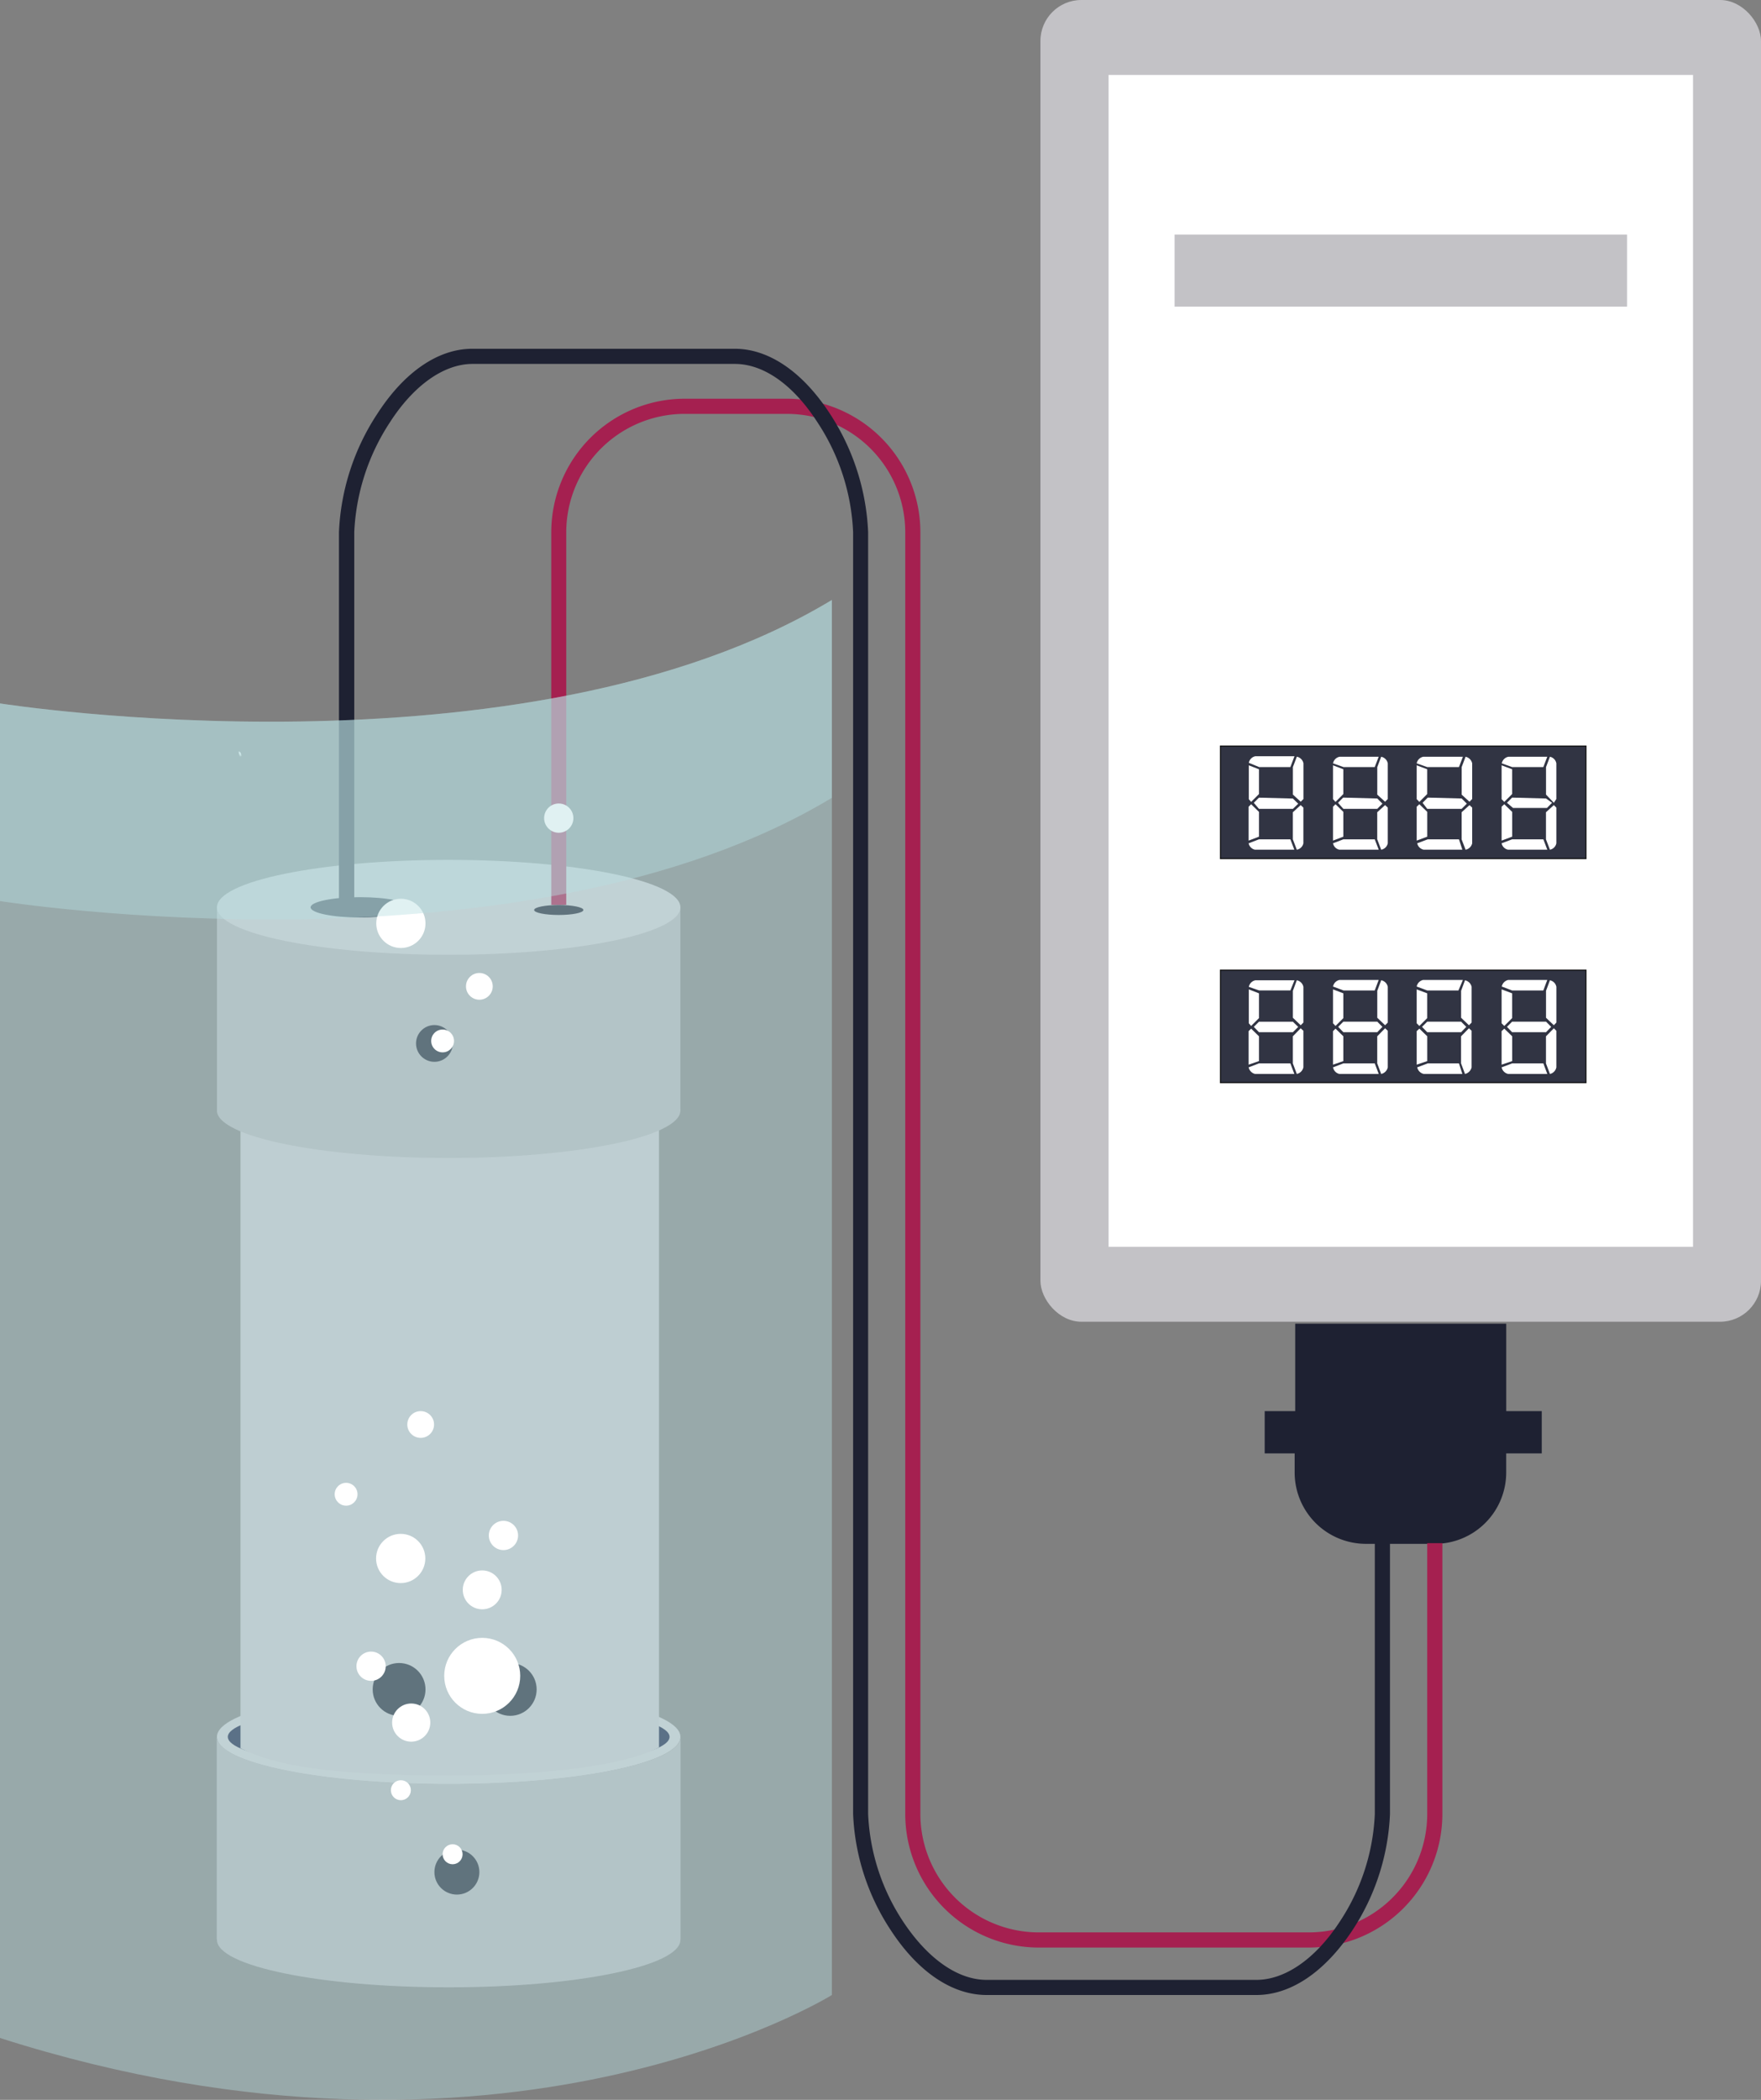 <svg id="illust_sensor_sanso" data-name="illust/sensor_sanso" xmlns="http://www.w3.org/2000/svg" width="178.594" height="212.869" viewBox="0 0 178.594 212.869">
  <rect x="0" y="0" width="178.594" height="212.869" fill="#808080" stroke="none"/>
  <g id="illust_sensor_sanso-2" data-name="illust/sensor_sanso">
    <ellipse id="Oval" cx="23.502" cy="4.811" rx="23.502" ry="4.811" transform="translate(22.001 171.262)" fill="#c9c8cc"/>
    <ellipse id="Oval-2" data-name="Oval" cx="22.399" cy="3.508" rx="22.399" ry="3.508" transform="translate(23.104 172.564)" fill="#151e42"/>
    <path id="Path" d="M.447.319A.838.838,0,0,1,.7.608C.791.789.827.952.7.97S.538.97.447.7.393.355.447.319Z" transform="translate(23.743 75.764)" fill="#fff" opacity="0"/>
    <path id="Path-2" data-name="Path" d="M.442.339s.145,0,.235.253S.786.9.678.917.533.917.46.664.388.357.442.339Z" transform="translate(23.766 75.78)" fill="#fff" opacity="0.1"/>
    <path id="Path-3" data-name="Path" d="M.456.352s.127,0,.2.217S.764.84.655.876s-.127,0-.2-.235S.42.37.456.352Z" transform="translate(23.77 75.803)" fill="#fff" opacity="0.2"/>
    <path id="Path-4" data-name="Path" d="M.458.369s.109,0,.181.2.09.253,0,.271S.512.839.458.64.422.387.458.369Z" transform="translate(23.786 75.804)" fill="#fff" opacity="0.3"/>
    <path id="Path-5" data-name="Path" d="M.488.39s.09,0,.145.163a.362.362,0,0,1,0,.235S.524.788.47.607.452.408.488.39Z" transform="translate(23.775 75.819)" fill="#fff" opacity="0.4"/>
    <path id="Path-6" data-name="Path" d="M.5.4.623.548c.127.145,0,.181,0,.2S.623.747.5.6.46.421.5.4Z" transform="translate(23.784 75.823)" fill="#fff" opacity="0.5"/>
    <path id="Path-7" data-name="Path" d="M.514.423.6.532C.7.64.6.677.6.695S.6.695.5.568.478.423.514.423Z" transform="translate(23.784 75.84)" fill="#fff" opacity="0.6"/>
    <path id="Path-8" data-name="Path" d="M.475.463h.09V.589h0A.217.217,0,0,1,.475.463Z" transform="translate(23.824 75.818)" fill="#fff" opacity="0.7"/>
    <path id="Path-9" data-name="Path" d="M.5.475h0v.09h0a.325.325,0,0,1,0-.09Z" transform="translate(23.814 75.842)" fill="#fff" opacity="0.8"/>
    <path id="Path-10" data-name="Path" d="M.495.495.513.513H.495V.495Z" transform="translate(23.858 75.876)" fill="#fff"/>
    <rect id="Rectangle" width="73.077" height="133.989" rx="4.15" transform="translate(105.517)" fill="#c3c2c6"/>
    <rect id="Rectangle-2" data-name="Rectangle" width="59.272" height="118.798" transform="translate(112.428 7.596)" fill="#fff"/>
    <rect id="Rectangle-3" data-name="Rectangle" width="37.072" height="11.411" transform="translate(123.773 98.344)" fill="#313443"/>
    <path id="Shape" d="M37.18,11.52H0V0H37.18V11.52ZM.109.109v11.3H37.073V.109Z" transform="translate(123.718 98.29)" fill="#151515"/>
    <path id="Shape-2" data-name="Shape" d="M4.885,9.494h0l-.4-1.065V5.679l.795-.814.272.252V8.825a.868.868,0,0,1-.668.669Zm-.254,0H.651A.878.878,0,0,1,0,8.825l1.049-.4H4.234l.4,1.064ZM0,8.555v-3.4L.254,4.9l.795.778V8.192L0,8.554ZM4.488,5.262H1.049L.524,4.72,1.049,4.2H4.488l.542.524-.542.541ZM.254,4.629h0L.018,4.359V.923l1.031.4V3.835l-.793.793Zm5.028-.072h0L4.488,3.8V1.068L4.885,0a.846.846,0,0,1,.669.669V4.286l-.271.271ZM4.234,1.03H1.068L.018.669A.847.847,0,0,1,.687,0H4.651L4.234,1.029Z" transform="translate(126.631 99.375)" fill="#fff"/>
    <path id="Shape-3" data-name="Shape" d="M4.885,9.531h0l-.4-1.066V5.715L5.282,4.9l.272.254V8.861a.872.872,0,0,1-.668.67Zm-.254,0H.651A.849.849,0,0,1,0,8.861l1.049-.4H4.234l.4,1.065ZM0,8.591V5.19l.254-.254.795.778V8.229L0,8.59ZM4.488,5.3H1.049L.524,4.756l.524-.524H4.488l.524.524L4.488,5.3ZM.254,4.666h0L0,4.395V.959l1.049.4V3.87l-.793.795Zm5.028-.073h0l-.793-.757V1.1l.4-1.068A.847.847,0,0,1,5.554.7V4.323l-.271.269ZM4.234,1.068H1.068L0,.669A.846.846,0,0,1,.669,0H4.631l-.4,1.067Z" transform="translate(135.189 99.339)" fill="#fff"/>
    <path id="Shape-4" data-name="Shape" d="M4.9,9.531v0l-.4-1.066V5.715L5.3,4.9l.27.254V8.861a.9.9,0,0,1-.668.67Zm-.272,0H.723a.871.871,0,0,1-.669-.671l1.068-.4H4.287L4.63,9.529ZM0,8.591V5.19l.272-.254.8.778V8.229L0,8.59ZM4.506,5.3H1.068L.542,4.756l.526-.524H4.506l.524.524L4.506,5.3ZM.272,4.666h0L0,4.395V.959l1.068.4V3.87l-.795.795ZM5.3,4.593h0l-.795-.757V1.1L4.9.036A.871.871,0,0,1,5.572.7V4.323L5.3,4.592ZM4.234,1.068H1.068L0,.669A.846.846,0,0,1,.669,0H4.686L4.234,1.067Z" transform="translate(143.675 99.339)" fill="#fff"/>
    <path id="Shape-5" data-name="Shape" d="M4.9,9.531h0l-.4-1.066V5.715L5.3,4.9l.252.254V8.861a.848.848,0,0,1-.65.67Zm-.272,0H.669A.871.871,0,0,1,0,8.861l1.068-.4H4.234l.4,1.065ZM0,8.591V5.19l.272-.254.8.778V8.229L0,8.59ZM4.506,5.3H1.068L.542,4.756l.526-.524H4.506l.524.524L4.506,5.3ZM.272,4.666h0L0,4.395V.959l1.068.4V3.87l-.795.795ZM5.3,4.593h0l-.795-.757V1.1L4.9.036A.828.828,0,0,1,5.554.7V4.323L5.3,4.592ZM4.234,1.068H1.068L.018.669A.847.847,0,0,1,.687,0H4.631l-.4,1.067Z" transform="translate(152.287 99.339)" fill="#fff"/>
    <rect id="Rectangle-4" data-name="Rectangle" width="37.072" height="11.411" transform="translate(123.773 75.63)" fill="#313443"/>
    <path id="Shape-6" data-name="Shape" d="M37.18,11.52H0V0H37.18V11.52ZM.109.109v11.3H37.073V.109Z" transform="translate(123.718 75.576)" fill="#151515"/>
    <path id="Shape-7" data-name="Shape" d="M4.885,9.476h0l-.4-1.047V5.679l.795-.724.272.254V8.825a.825.825,0,0,1-.668.651Zm-.254,0H.651A.828.828,0,0,1,0,8.825l1.049-.4H4.234l.4,1.046ZM0,8.555V5.117l.254-.252.795.778V8.156L0,8.554ZM4.488,5.335H1.049L.524,4.72,1.049,4.2l3.439.09.542.526-.542.524ZM.254,4.629h0L.018,4.359V.923l1.031.4V3.835l-.793.793Zm5.028-.018h0l-.793-.722V1.1l.4-1.05a.847.847,0,0,1,.669.669V4.341l-.271.269ZM4.234,1.1H1.068L.018.669A.847.847,0,0,1,.687,0H4.651L4.234,1.1Z" transform="translate(126.631 76.661)" fill="#fff"/>
    <path id="Shape-8" data-name="Shape" d="M4.885,9.422h0l-.4-1.048V5.625L5.282,4.9l.272.254V8.771a.828.828,0,0,1-.668.651Zm-.254,0H.651A.82.82,0,0,1,0,8.771l1.049-.4H4.234l.4,1.047ZM0,8.5V5.064l.254-.252.795.776V8.1L0,8.5ZM4.488,5.28H1.049L.506,4.666l.524-.526,3.457.091.524.524-.524.524Zm-4.234-.7h0L0,4.3V.868l1.049.4V3.779l-.793.795Zm5.028-.018h0l-.793-.721V1.048L4.885,0a.846.846,0,0,1,.669.669V4.286l-.271.271ZM4.234,1.048H1.068L0,.669A.846.846,0,0,1,.669,0H4.631l-.4,1.047Z" transform="translate(135.189 76.715)" fill="#fff"/>
    <path id="Shape-9" data-name="Shape" d="M4.631,9.422H.723a.832.832,0,0,1-.669-.651l1.068-.4H4.287L4.63,9.42Zm.326,0h0l-.4-1.048V5.625l.8-.724.272.254V8.771a.853.853,0,0,1-.669.651ZM0,8.5V5.064l.272-.252.8.776V8.1L0,8.5ZM4.559,5.28H1.068L.6,4.666l.524-.526,3.437.091.524.524-.524.524Zm-4.287-.7h0L0,4.3V.868l1.068.4V3.779l-.795.795Zm5.084-.018h0l-.795-.721V1.048L4.957,0a.871.871,0,0,1,.671.669V4.286l-.271.271ZM4.287,1.048H1.068L0,.669A.846.846,0,0,1,.669,0H4.686l-.4,1.047Z" transform="translate(143.675 76.715)" fill="#fff"/>
    <path id="Shape-10" data-name="Shape" d="M4.9,9.422h0l-.4-1.048V5.625L5.3,4.9l.252.254V8.771a.82.82,0,0,1-.65.651Zm-.272,0H.669A.828.828,0,0,1,0,8.771l1.068-.4H4.234l.4,1.047ZM0,8.5V5.064l.272-.252.8.776V8.1L0,8.5ZM4.6,5.19H1.158L.542,4.666l.526-.526,3.437.091.614.435L4.6,5.19ZM5.3,4.666l0,0-.795-.83V1.048L4.9,0a.828.828,0,0,1,.651.669V4.286L5.3,4.665ZM.272,4.575h0L0,4.3V.868l1.068.4V3.779l-.795.795ZM4.234,1.048H1.068L.018.669A.847.847,0,0,1,.687,0H4.631l-.4,1.047Z" transform="translate(152.287 76.715)" fill="#fff"/>
    <rect id="Rectangle-5" data-name="Rectangle" width="21.404" height="9.241" transform="translate(131.353 134.188)" fill="#1e2132"/>
    <path id="Path-11" data-name="Path" d="M.054,0h21.4V2.08a7.235,7.235,0,0,1-7.237,7.234H7.237A7.235,7.235,0,0,1,0,2.08V0Z" transform="translate(131.299 147.191)" fill="#1e2132"/>
    <rect id="Rectangle-6" data-name="Rectangle" width="28.098" height="4.286" transform="translate(128.26 143.05)" fill="#1e2132"/>
    <ellipse id="Oval-3" data-name="Oval" cx="23.502" cy="4.811" rx="23.502" ry="4.811" transform="translate(22.001 191.842)" fill="#b0afb3"/>
    <path id="Path-12" data-name="Path" d="M23.521,4.811C10.548,4.811,0,2.658,0,0V20.58H47.041V.036C47.023,2.695,36.511,4.811,23.521,4.811Z" transform="translate(21.983 176.036)" fill="#b0afb3"/>
    <path id="Path-13" data-name="Path" d="M0,63.676c2.985,1.429,7.364,2.749,21.223,2.749,12.357,0,18.78-1.519,21.223-2.839V0H0Z" transform="translate(24.389 113.554)" fill="#c3c2c6"/>
    <ellipse id="Oval-4" data-name="Oval" cx="23.502" cy="4.811" rx="23.502" ry="4.811" transform="translate(22.001 107.766)" fill="#b0afb3"/>
    <path id="Path-14" data-name="Path" d="M0,0V20.6H47V0" transform="translate(22.001 91.979)" fill="#b0afb3"/>
    <ellipse id="Oval-5" data-name="Oval" cx="23.502" cy="4.811" rx="23.502" ry="4.811" transform="translate(22.001 87.168)" fill="#c9c8cc"/>
    <ellipse id="Oval-6" data-name="Oval" cx="4.994" cy="1.031" rx="4.994" ry="1.031" transform="translate(31.499 90.948)" fill="#1e2132"/>
    <ellipse id="Oval-7" data-name="Oval" cx="2.497" cy="0.506" rx="2.497" ry="0.506" transform="translate(54.17 91.743)" fill="#1e2132"/>
    <ellipse id="Oval-8" data-name="Oval" cx="1.864" cy="1.863" rx="1.864" ry="1.863" transform="translate(42.192 103.914)" fill="#1e2132"/>
    <ellipse id="Oval-9" data-name="Oval" cx="2.28" cy="2.279" rx="2.28" ry="2.279" transform="translate(44.056 187.502)" fill="#1e2132"/>
    <ellipse id="Oval-10" data-name="Oval" cx="2.678" cy="2.677" rx="2.678" ry="2.677" transform="translate(37.796 168.585)" fill="#1e2132"/>
    <ellipse id="Oval-11" data-name="Oval" cx="2.678" cy="2.677" rx="2.678" ry="2.677" transform="translate(49.068 168.585)" fill="#1e2132"/>
    <path id="Path-15" data-name="Path" d="M76.786,157.011H49.429A13.548,13.548,0,0,1,35.9,143.484V13.527a12.011,12.011,0,0,0-12-11.99H13.533A12.011,12.011,0,0,0,1.52,13.527V51.306H0V13.527A13.548,13.548,0,0,1,13.533,0H23.9A13.548,13.548,0,0,1,37.434,13.527V143.484a12.011,12.011,0,0,0,12,11.99H76.786a12.011,12.011,0,0,0,12.05-11.99V116.013h1.538v27.471a13.548,13.548,0,0,1-13.588,13.527Z" transform="translate(55.907 40.419)" fill="#a52050"/>
    <path id="Path-16" data-name="Path" d="M93.033,166.885H65.695c-3.492,0-6.93-2.315-9.68-6.492a23.087,23.087,0,0,1-3.872-11.845V18.591a21.894,21.894,0,0,0-3.619-11.14C46.1,3.689,43.1,1.537,40.148,1.537h-26.6c-2.895,0-5.953,2.152-8.377,5.914a22.075,22.075,0,0,0-3.619,11.14V56.37H0V18.591A23.611,23.611,0,0,1,3.872,6.619C6.622,2.351,10.06,0,13.533,0h26.6c3.474,0,6.911,2.351,9.68,6.619a23.756,23.756,0,0,1,3.854,11.972V148.547a21.424,21.424,0,0,0,3.619,11c2.424,3.617,5.428,5.805,8.4,5.805H93.033c2.913,0,5.971-2.116,8.4-5.805a21.406,21.406,0,0,0,3.619-11V121.077h1.538v27.471a23.214,23.214,0,0,1-3.854,11.845C99.944,164.57,96.525,166.885,93.033,166.885Z" transform="translate(34.376 35.355)" fill="#1e2132"/>
    <path id="Path-17" data-name="Path" d="M0,10.489S53.084,18.862,84.367,0V141.422S51.148,162.093,0,145.78Z" transform="translate(0 60.819)" fill="#b9e0e2" opacity="0.43"/>
    <path id="Path-18" data-name="Path" d="M.5,1.537v0Z" transform="translate(40.987 178.043)" fill="#fff" opacity="0.8"/>
    <ellipse id="Oval-12" data-name="Oval" cx="1.158" cy="1.157" rx="1.158" ry="1.157" transform="translate(33.942 150.32)" fill="#fff"/>
    <ellipse id="Oval-13" data-name="Oval" cx="1.972" cy="1.971" rx="1.972" ry="1.971" transform="translate(46.933 159.199)" fill="#fff"/>
    <ellipse id="Oval-14" data-name="Oval" cx="1.357" cy="1.356" rx="1.357" ry="1.356" transform="translate(41.306 143.05)" fill="#fff"/>
    <ellipse id="Oval-15" data-name="Oval" cx="2.497" cy="2.496" rx="2.497" ry="2.496" transform="translate(38.14 155.492)" fill="#fff"/>
    <ellipse id="Oval-16" data-name="Oval" cx="1.484" cy="1.483" rx="1.484" ry="1.483" transform="translate(49.574 154.172)" fill="#fff"/>
    <ellipse id="Oval-17" data-name="Oval" cx="3.854" cy="3.852" rx="3.854" ry="3.852" transform="translate(45.051 166.035)" fill="#fff"/>
    <ellipse id="Oval-18" data-name="Oval" cx="1.936" cy="1.935" rx="1.936" ry="1.935" transform="translate(39.768 172.69)" fill="#fff"/>
    <ellipse id="Oval-19" data-name="Oval" cx="1.013" cy="1.013" rx="1.013" ry="1.013" transform="translate(39.641 180.467)" fill="#fff"/>
    <ellipse id="Oval-20" data-name="Oval" cx="1.013" cy="1.013" rx="1.013" ry="1.013" transform="translate(44.888 186.959)" fill="#fff"/>
    <ellipse id="Oval-21" data-name="Oval" cx="1.484" cy="1.483" rx="1.484" ry="1.483" transform="translate(36.149 167.428)" fill="#fff"/>
    <ellipse id="Oval-22" data-name="Oval" cx="1.158" cy="1.157" rx="1.158" ry="1.157" transform="translate(43.73 104.367)" fill="#fff"/>
    <ellipse id="Oval-23" data-name="Oval" cx="1.357" cy="1.356" rx="1.357" ry="1.356" transform="translate(47.258 98.634)" fill="#fff"/>
    <ellipse id="Oval-24" data-name="Oval" cx="2.497" cy="2.496" rx="2.497" ry="2.496" transform="translate(38.158 91.11)" fill="#fff"/>
    <ellipse id="Oval-25" data-name="Oval" cx="1.484" cy="1.483" rx="1.484" ry="1.483" transform="translate(55.183 81.453)" fill="#fff"/>
    <path id="Path-19" data-name="Path" d="M0,10.489V30.527s53.084,8.391,84.367-10.471V0C53.084,18.862,0,10.489,0,10.489Z" transform="translate(0 60.819)" fill="#b9e0e2" opacity="0.43"/>
    <rect id="Rectangle-7" data-name="Rectangle" width="45.883" height="7.306" transform="translate(119.123 23.781)" fill="#c3c2c6"/>
  </g>
</svg>
